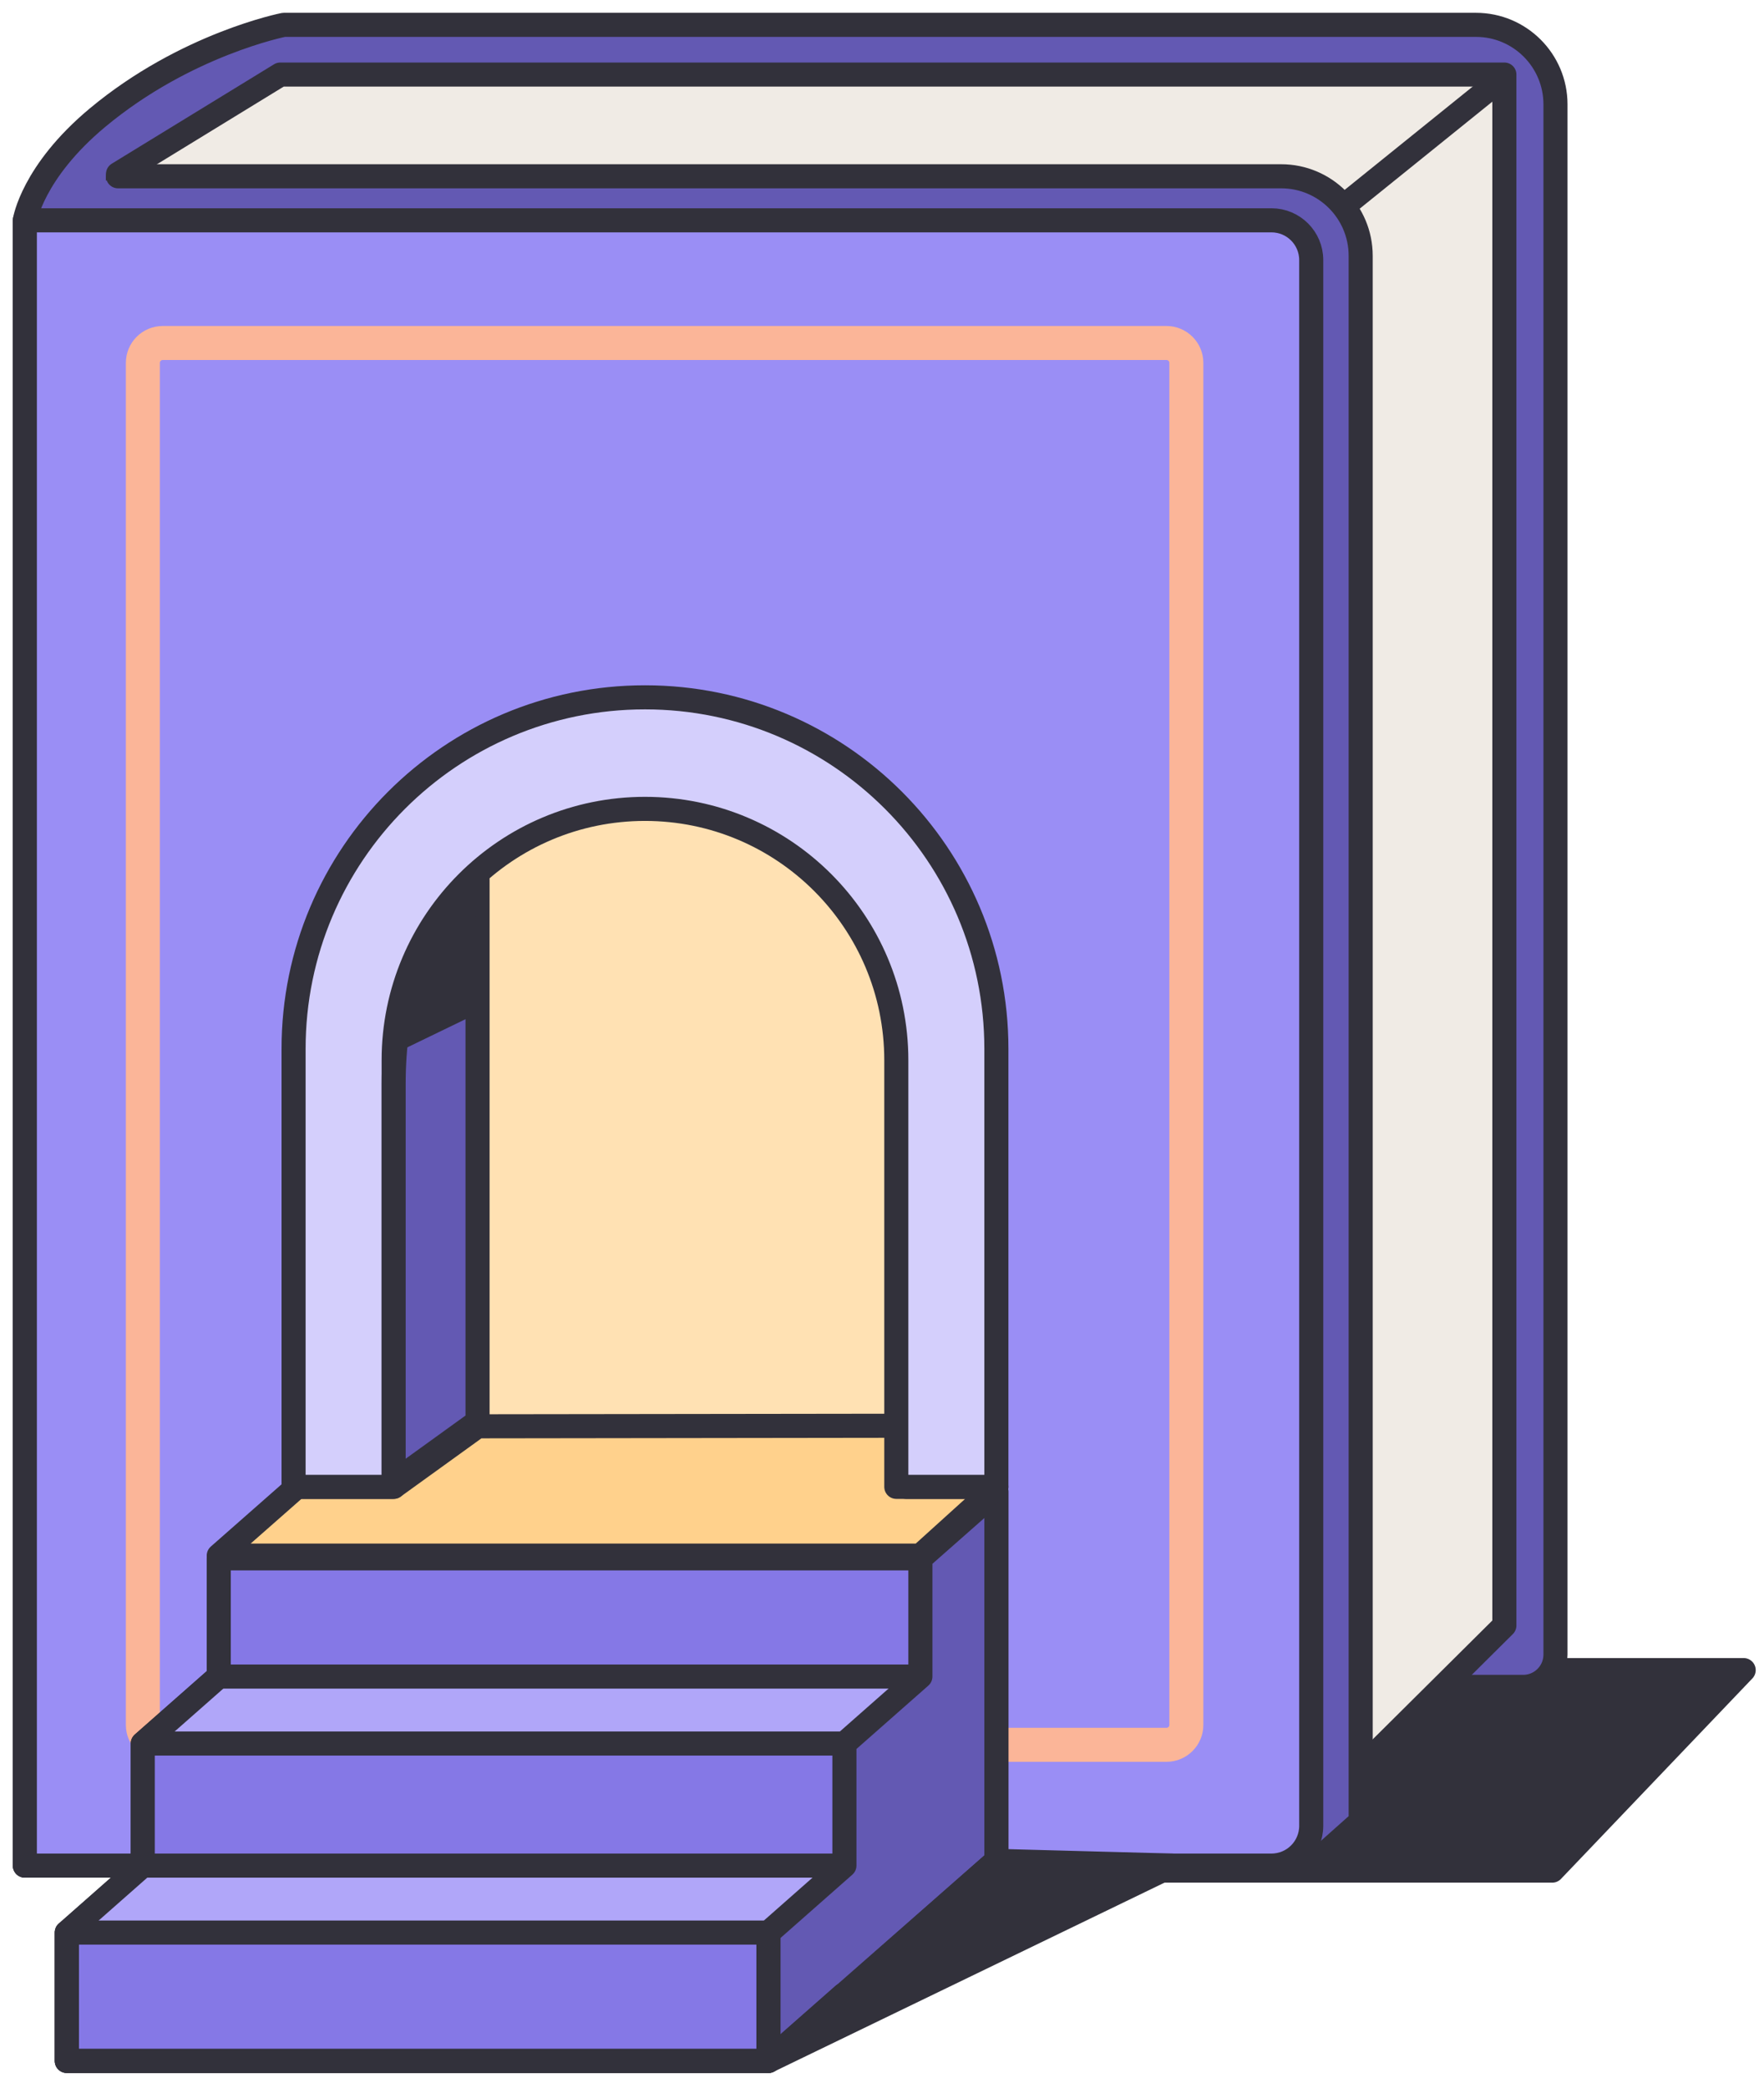 <?xml version="1.0" encoding="utf-8"?>
<svg xmlns="http://www.w3.org/2000/svg" width="71" height="84" viewBox="0 0 71 84" fill="none">
<path d="M38.244 75.261H62.478L70.182 67.194H38.244V75.261Z" fill="#32313B" stroke="#32313B" stroke-width="0.969" stroke-miterlimit="10" stroke-linejoin="round"/>
<path d="M48.233 73.581L48.332 67.869H61.309C61.603 67.869 61.889 67.769 62.119 67.584C62.428 67.338 62.607 66.965 62.607 66.57V4.2C62.607 2.433 61.174 1 59.407 1H11.422C11.422 1 7.48 1.771 3.922 4.736C1.303 6.919 1 8.864 1 8.864V75.059H52.776L54.766 73.582L48.233 73.581Z" fill="#6359B3" stroke="#32313B" stroke-width="0.969" stroke-miterlimit="10" stroke-linejoin="round"/>
<path d="M60.55 3H11.282L4.75 7L3.35 71.4H54.507L60.55 65.4V3Z" fill="#F0EBE5" stroke="#32313B" stroke-width="0.969" stroke-miterlimit="10" stroke-linejoin="round"/>
<path d="M54.766 10.293C54.766 8.525 53.334 7.093 51.566 7.093H4.75L2.882 7.762L1 8.864V75.059H52.776L54.766 73.287V10.293Z" fill="#6359B3"/>
<path d="M54.766 10.293C54.766 8.525 53.334 7.093 51.566 7.093H4.75L2.882 7.762L1 8.864V75.059H52.776L54.766 73.287V10.293Z" fill="#6359B3"/>
<path d="M4.75 6.608C4.483 6.608 4.266 6.825 4.266 7.093C4.266 7.36 4.483 7.577 4.75 7.577V6.608ZM1 75.059H0.516C0.516 75.326 0.732 75.543 1 75.543V75.059ZM52.776 75.059V75.543C52.895 75.543 53.01 75.5 53.098 75.421L52.776 75.059ZM54.766 73.287L55.088 73.649C55.191 73.557 55.251 73.426 55.251 73.287H54.766ZM51.566 6.608H4.75V7.577H51.566V6.608ZM0.516 8.864V75.059H1.484V8.864H0.516ZM1 75.543H52.776V74.575H1V75.543ZM53.098 75.421L55.088 73.649L54.444 72.926L52.454 74.697L53.098 75.421ZM55.251 73.287V10.293H54.282V73.287H55.251ZM51.566 7.577C53.066 7.577 54.282 8.793 54.282 10.293H55.251C55.251 8.258 53.601 6.608 51.566 6.608V7.577Z" fill="#32313B"/>
<path d="M51.176 8.864H1V75.059H51.176C52.06 75.059 52.776 74.343 52.776 73.459V10.464C52.776 9.581 52.06 8.864 51.176 8.864Z" fill="#9A8EF5" stroke="#32313B" stroke-width="0.969" stroke-miterlimit="10" stroke-linejoin="round"/>
<path d="M36.787 57.217C36.787 57.217 36.787 40.403 36.787 38.599C36.787 36.796 37.175 35.2 30.2 32.165C23.411 29.211 18.951 32.423 18.951 32.423L18.951 57.362L36.787 57.217Z" fill="#FFE1B3"/>
<path d="M46.95 13.8H6.55C6.108 13.8 5.75 14.158 5.75 14.6V69.4C5.75 69.842 6.108 70.2 6.55 70.2H46.95C47.392 70.2 47.75 69.842 47.75 69.4V14.6C47.75 14.158 47.392 13.8 46.95 13.8Z" stroke="#FBB598" stroke-width="1.368" stroke-miterlimit="10" stroke-linejoin="round"/>
<path d="M11.863 60.003L8.805 62.698V67.454L5.746 70.149V75.059L2.688 77.754V82.918H30.929L33.947 80.259H33.987L37.045 77.564L40.104 74.869V60.003H11.863Z" fill="#81D8B4" stroke="#32313B" stroke-width="0.969" stroke-miterlimit="10" stroke-linejoin="round"/>
<path d="M39.829 60.551L36.905 62.661V67.758L34.138 70.015V74.456L30.934 77.733L31.08 82.903L40.036 74.87L40.171 61.329L39.829 60.551Z" fill="#6359B3"/>
<path d="M30.826 78.079H2.811V82.503H30.826V78.079Z" fill="#8578E6"/>
<path d="M30.57 77.733H3.047L6.105 74.966H33.702L30.57 77.733Z" fill="#B0A6F9"/>
<path d="M30.929 77.754H2.688V82.918H30.929V77.754Z" stroke="#32313B" stroke-width="0.969" stroke-miterlimit="10" stroke-linejoin="round"/>
<path d="M33.628 69.942H6.105L9.163 67.175H36.76L33.628 69.942Z" fill="#B0A6F9"/>
<path d="M36.942 62.733H8.927V67.157H36.942V62.733Z" fill="#8578E6"/>
<path d="M33.72 70.324H5.705V74.748H33.72V70.324Z" fill="#8578E6"/>
<path d="M5.747 70.148H33.95" stroke="#32313B" stroke-width="0.969" stroke-miterlimit="10" stroke-linejoin="round"/>
<path d="M36.687 62.588H9.163L12.222 59.821H39.818L36.687 62.588Z" fill="#EB81AF"/>
<path d="M37.045 62.698H8.805" stroke="#32313B" stroke-width="0.969" stroke-miterlimit="10" stroke-linejoin="round"/>
<path d="M40.104 74.869L47.176 75.059L30.929 82.918L40.104 74.869Z" fill="#32313B" stroke="#32313B" stroke-width="0.969" stroke-miterlimit="10" stroke-linejoin="round"/>
<path d="M11.863 60.003L8.805 62.698V67.454L5.746 70.149V75.059L2.688 77.754V82.918H30.929L33.947 80.259H33.987L37.045 77.564L40.104 74.869V60.003H11.863Z" stroke="#32313B" stroke-width="0.969" stroke-miterlimit="10" stroke-linejoin="round"/>
<path d="M40.104 60.003L37.045 62.698V67.454L33.987 70.149V75.059L30.929 77.754V82.918" stroke="#32313B" stroke-width="0.969" stroke-miterlimit="10" stroke-linejoin="round"/>
<path d="M5.747 75.059H33.987" stroke="#32313B" stroke-width="0.969" stroke-miterlimit="10" stroke-linejoin="round"/>
<path d="M8.805 67.454H37.045" stroke="#32313B" stroke-width="0.969" stroke-miterlimit="10" stroke-linejoin="round"/>
<path d="M36.468 59.821V57.362L19.221 57.385L15.844 59.821H11.95L8.805 62.587H37.045L40.104 59.821H36.468Z" fill="#FFD18C" stroke="#32313B" stroke-width="0.969" stroke-miterlimit="10" stroke-linejoin="round"/>
<path d="M25.96 28.056C18.148 28.056 11.816 34.388 11.816 42.2L11.816 59.821H15.844V42.66C15.844 37.074 20.373 32.544 25.96 32.544C31.547 32.544 36.076 37.074 36.076 42.66V59.821H40.104V42.2C40.104 34.388 33.772 28.056 25.96 28.056Z" fill="#D4CFFC" stroke="#32313B" stroke-width="0.969" stroke-miterlimit="10" stroke-linejoin="round"/>
<path d="M19.221 57.2V35.4C19.221 35.4 15.844 37.297 15.844 43.605C15.844 49.912 15.844 59.636 15.844 59.636L19.221 57.2Z" fill="#6359B3" stroke="#32313B" stroke-width="0.969" stroke-miterlimit="10" stroke-linejoin="round"/>
<path d="M16.024 42.318L19.027 40.865L19.221 35.4C19.221 35.4 16.024 37.959 16.024 42.318Z" fill="#32313B"/>
<path d="M53.95 8.4L60.588 3.047" stroke="#32313B" stroke-width="0.969" stroke-miterlimit="10" stroke-linejoin="round"/>
</svg>